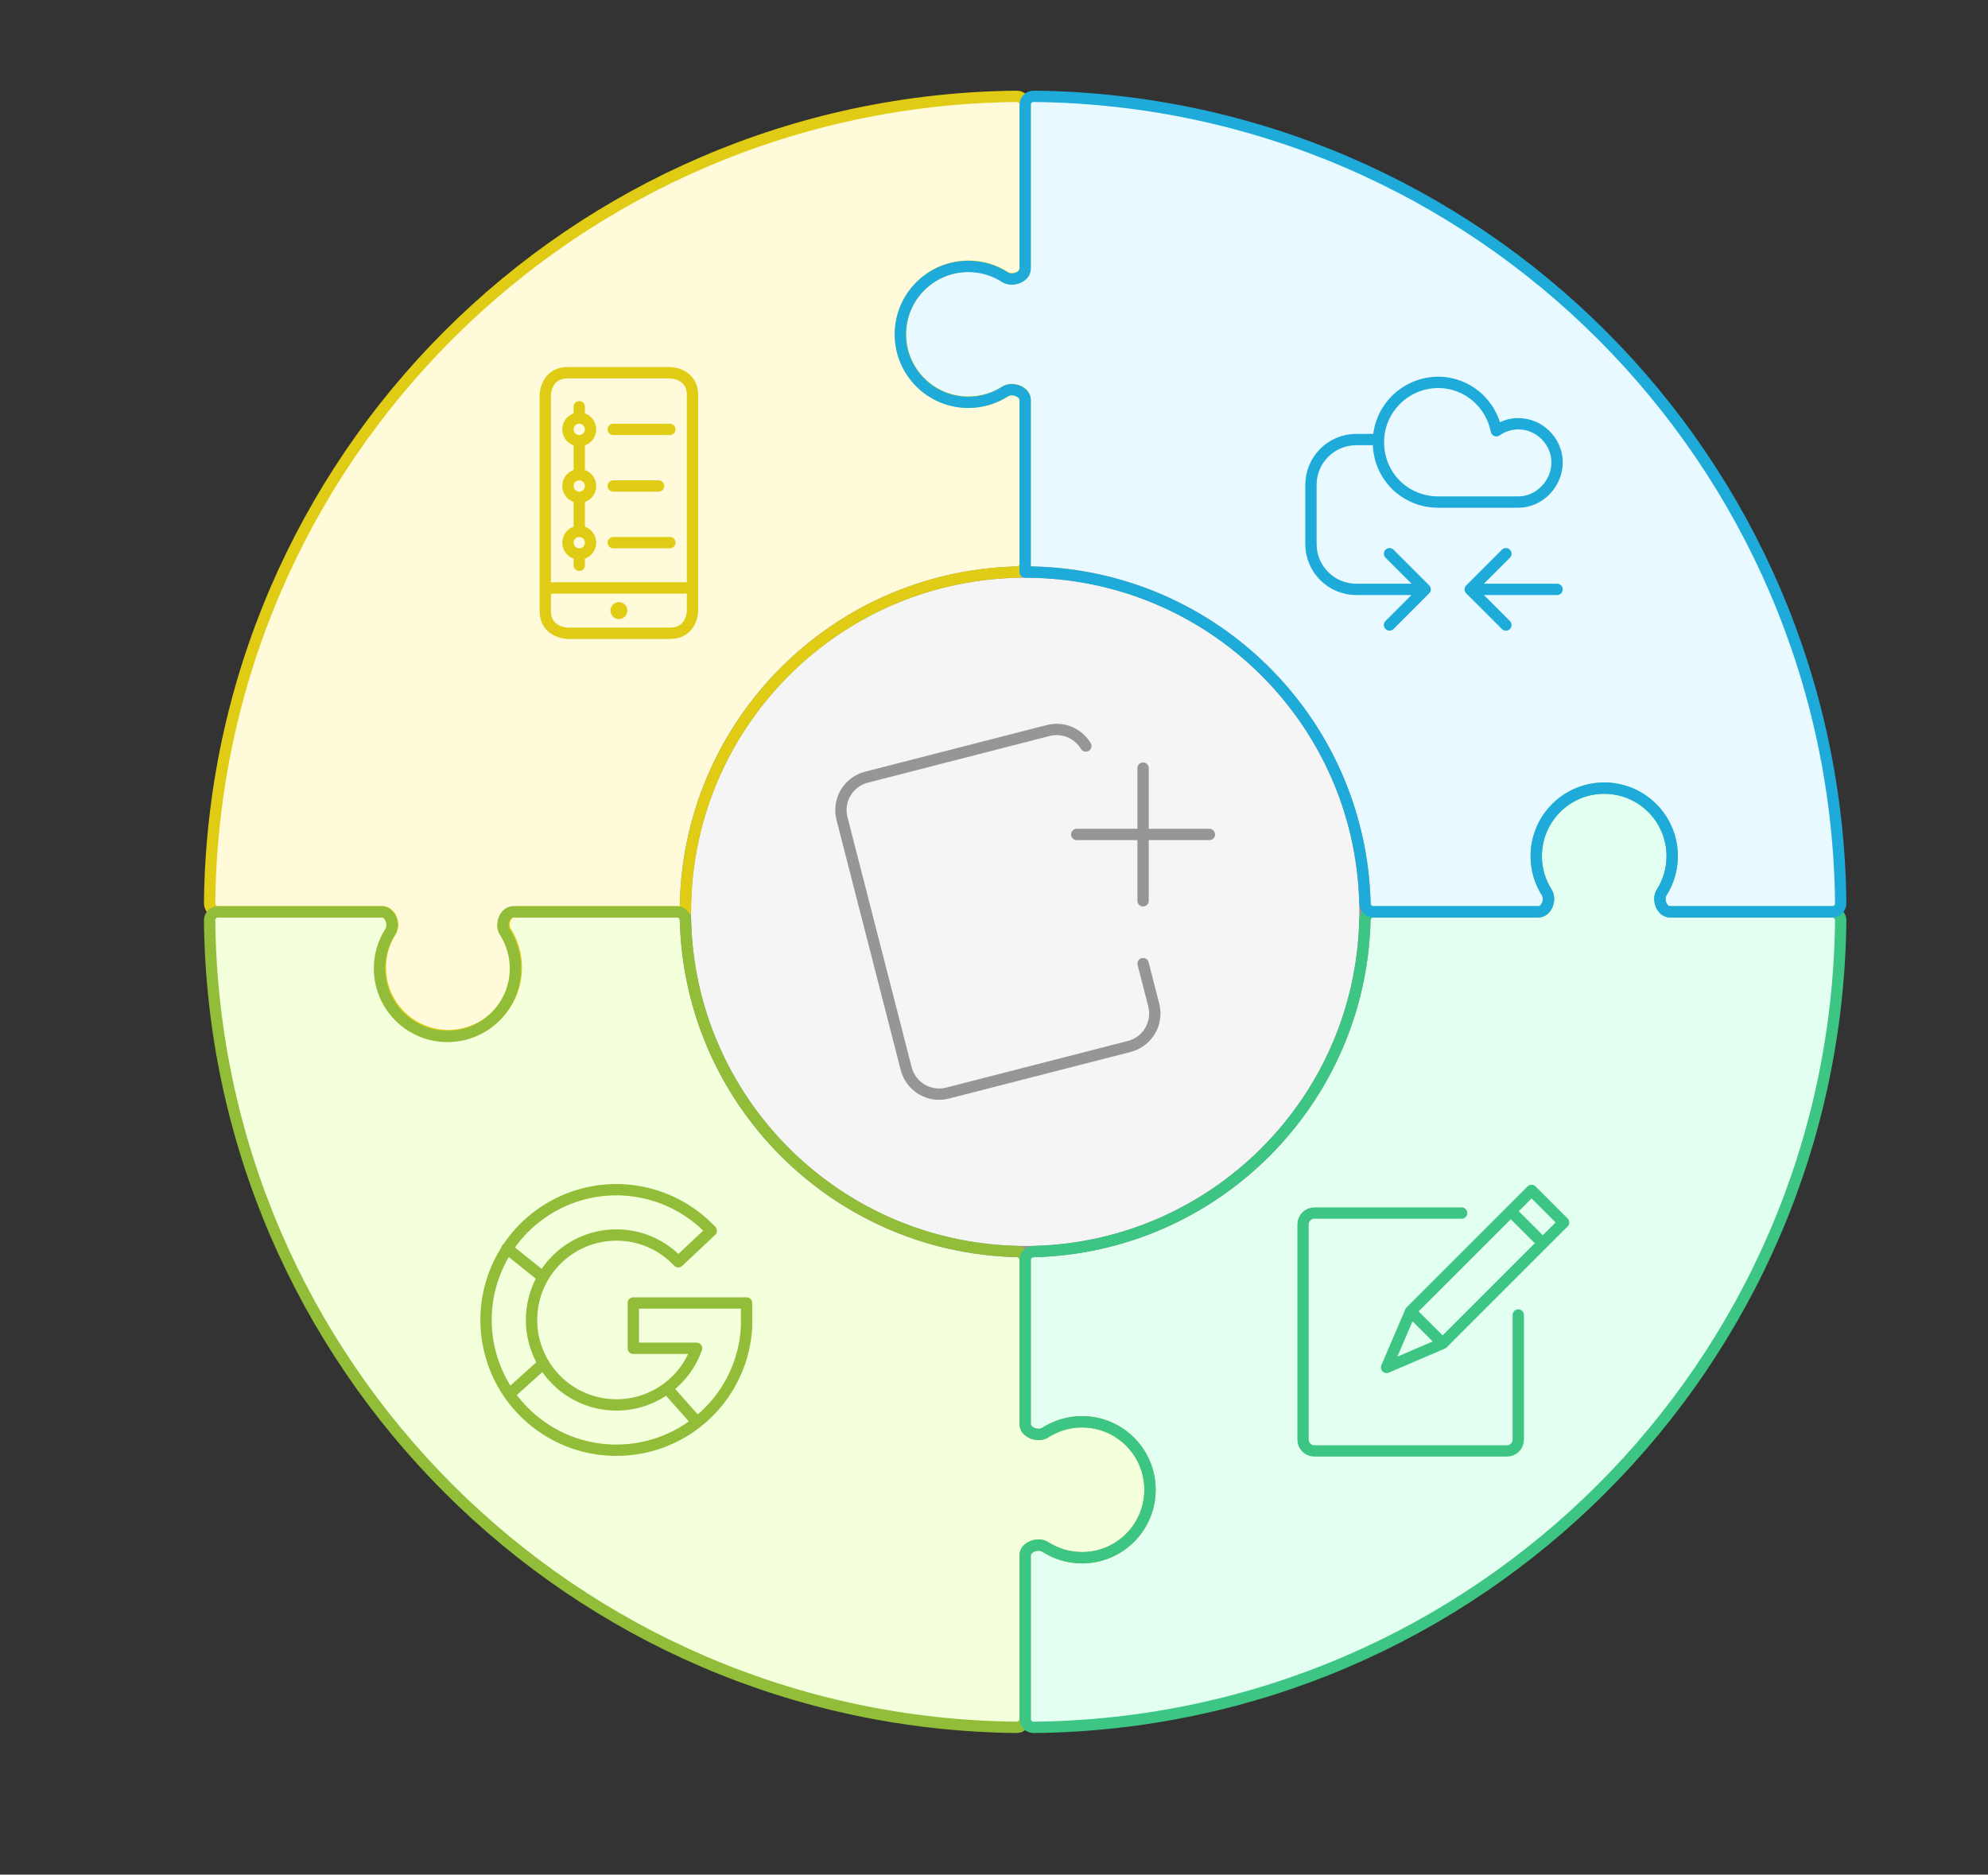 <svg xmlns="http://www.w3.org/2000/svg" xmlns:xlink="http://www.w3.org/1999/xlink" width="351" height="331" viewBox="0 0 351 331" style="fill:none;stroke:none;fill-rule:evenodd;clip-rule:evenodd;stroke-linecap:round;stroke-linejoin:round;stroke-miterlimit:1.5;"><rect x="0" y="0" width="351" height="331" fill="#333333" stroke="none"/><g id="items" style="isolation: isolate"><g id="blend" style="mix-blend-mode: normal"><g id="g-root-0.cr-big_cr_mczm5ntgfz7p-fill" data-item-order="-82940" transform="translate(111.002, 91)"><g id="0.cr-big_cr_mczm5ntgfz7p-fill" stroke="none" fill="#f5f5f5"><g><path d="M 10 70C 10 103.137 36.863 130 70 130C 103.137 130 130 103.137 130 70C 130 36.863 103.137 10 70 10C 36.863 10 10 36.863 10 70"></path></g></g></g><g id="g-root-4.cu_sy_dhclwrtgg00e-fill" data-item-order="-82936" transform="translate(27.009, 7.008)"><g id="4.cu_sy_dhclwrtgg00e-fill" stroke="none" fill="#fffbda"><g><path d="M 152.489 94.006C 153.317 93.985 153.992 93.316 153.992 92.487L 153.992 63.593C 153.992 62.108 151.729 61.285 150.481 62.089C 148.61 63.293 146.383 63.992 143.992 63.992C 137.365 63.992 131.992 58.62 131.992 51.992C 131.992 45.365 137.365 39.992 143.992 39.992C 146.383 39.992 148.61 40.691 150.481 41.896C 151.729 42.7 153.992 41.877 153.992 40.392L 153.992 11.492C 153.992 10.664 153.314 9.992 152.485 10C 74.152 10.803 10.803 74.152 10 152.485C 9.992 153.314 10.664 153.992 11.492 153.992L 40.523 153.992C 41.991 153.992 42.802 156.176 42.016 157.415C 40.836 159.273 40.153 161.476 40.153 163.839C 40.153 170.467 45.526 175.839 52.153 175.839C 58.781 175.839 64.153 170.467 64.153 163.839C 64.153 161.476 63.47 159.273 62.291 157.415C 61.504 156.176 62.316 153.992 63.783 153.992L 94.013 153.992C 94.016 153.992 94.019 153.99 94.019 153.987C 94.019 121.361 120.059 94.818 152.489 94.006Z"></path></g></g></g><g id="g-root-3.cu_sy_91j3sbtgg0sn-fill" data-item-order="-82932" transform="translate(27.01, 151)"><g id="3.cu_sy_91j3sbtgg0sn-fill" stroke="none" fill="#f4ffdc"><g><path d="M 63.992 20C 63.992 26.628 58.62 32 51.992 32C 45.365 32 39.992 26.628 39.992 20C 39.992 17.61 40.691 15.382 41.896 13.512C 42.7 12.263 41.877 10 40.392 10L 11.492 10C 10.664 10 9.992 10.679 10 11.507C 10.803 89.84 74.152 153.189 152.485 153.992C 153.314 154.001 153.992 153.329 153.992 152.5L 153.992 123.636C 153.992 122.147 156.279 121.319 157.53 122.128C 159.404 123.339 161.637 124.042 164.034 124.042C 170.662 124.042 176.034 118.669 176.034 112.042C 176.034 105.414 170.662 100.042 164.034 100.042C 161.637 100.042 159.404 100.745 157.53 101.956C 156.279 102.764 153.992 101.937 153.992 100.447L 153.992 71.486C 153.992 70.657 153.316 69.988 152.488 69.967C 120.555 69.177 94.813 43.437 94.019 11.504C 93.999 10.676 93.329 10 92.501 10L 63.593 10C 62.108 10 61.285 12.263 62.089 13.512C 63.293 15.382 63.992 17.61 63.992 20Z"></path></g></g></g><g id="g-root-2.cu_sy_4mc2qztgfyf4-fill" data-item-order="-82928" transform="translate(171.001, 129.161)"><g id="2.cu_sy_4mc2qztgfyf4-fill" stroke="none" fill="#e3fff2"><g><path d="M 123.868 31.843C 122.401 31.843 121.59 29.661 122.376 28.422C 123.555 26.565 124.238 24.362 124.238 22C 124.238 15.373 118.865 10 112.238 10C 105.61 10 100.238 15.373 100.238 22C 100.238 24.362 100.92 26.565 102.099 28.422C 102.885 29.661 102.074 31.843 100.607 31.843L 71.5 31.843C 70.671 31.843 70.002 32.519 69.981 33.347C 69.195 65.289 43.446 91.038 11.504 91.825C 10.676 91.845 10 92.515 10 93.343L 10 122.286C 10 123.776 12.287 124.603 13.538 123.795C 15.412 122.584 17.645 121.881 20.043 121.881C 26.67 121.881 32.042 127.253 32.042 133.881C 32.042 140.508 26.67 145.881 20.043 145.881C 17.645 145.881 15.412 145.178 13.538 143.967C 12.287 143.158 10 143.985 10 145.475L 10 174.343C 10 175.171 10.679 175.844 11.507 175.835C 89.84 175.032 153.189 111.683 153.992 33.35C 154.001 32.522 153.328 31.843 152.5 31.843L 123.868 31.843Z"></path></g></g></g><g id="g-root-1.cu_sy_4mc2qztgfyf5-fill" data-item-order="-82924" transform="translate(148.96, 7.008)"><g id="1.cu_sy_4mc2qztgfyf5-fill" stroke="none" fill="#e8f9ff"><g><path d="M 92.041 152.488C 92.061 153.316 92.731 153.992 93.559 153.992L 122.647 153.992C 124.114 153.992 124.925 151.812 124.139 150.574C 122.961 148.717 122.279 146.515 122.279 144.153C 122.279 137.526 127.651 132.153 134.279 132.153C 140.906 132.153 146.279 137.526 146.279 144.153C 146.279 146.515 145.597 148.717 144.419 150.574C 143.633 151.812 144.444 153.992 145.911 153.992L 174.542 153.992C 175.37 153.992 176.043 153.314 176.034 152.485C 175.231 74.152 111.882 10.803 33.549 10C 32.721 9.992 32.042 10.664 32.042 11.492L 32.042 40.44C 32.042 41.929 29.756 42.757 28.504 41.948C 26.63 40.737 24.397 40.034 22 40.034C 15.373 40.034 10 45.407 10 52.034C 10 58.661 15.373 64.034 22 64.034C 24.397 64.034 26.63 63.331 28.504 62.12C 29.756 61.312 32.042 62.139 32.042 63.629L 32.042 93.988C 32.042 93.997 32.05 94.005 32.059 94.005C 64.689 94.005 91.236 120.052 92.041 152.488Z"></path></g></g></g><g id="g-root-smar_dhz2zvtgn18r-fill" data-item-order="0" transform="translate(74.939, 54.813)"></g><g id="g-root-arro_mdkru3tq9xj9-fill" data-item-order="0" transform="translate(219.188, 54.937)"></g><g id="g-root-1_1qbzmcrtgfzsz-fill" data-item-order="0" transform="translate(135.002, 114.996)"></g><g id="g-root-goog_8x4grvtq4dfr-fill" data-item-order="0" transform="translate(74.815, 199.063)"></g><g id="g-root-1_18k1td7tq4c26-fill" data-item-order="0" transform="translate(219.065, 199.187)"></g><g id="g-root-0.cr-big_cr_mczm5ntgfz7p-stroke" data-item-order="-82940" transform="translate(111.002, 91)"><g id="0.cr-big_cr_mczm5ntgfz7p-stroke" fill="none" stroke-linecap="round" stroke-linejoin="round" stroke-miterlimit="4" stroke="#969696" stroke-width="2"><g><path d="M 10 70C 10 103.137 36.863 130 70 130C 103.137 130 130 103.137 130 70C 130 36.863 103.137 10 70 10C 36.863 10 10 36.863 10 70"></path></g></g></g><g id="g-root-4.cu_sy_dhclwrtgg00e-stroke" data-item-order="-82936" transform="translate(27.009, 7.008)"><g id="4.cu_sy_dhclwrtgg00e-stroke" fill="none" stroke-linecap="round" stroke-linejoin="round" stroke-miterlimit="4" stroke="#e0cb15" stroke-width="2"><g><path d="M 152.489 94.006C 153.317 93.985 153.992 93.316 153.992 92.487L 153.992 63.593C 153.992 62.108 151.729 61.285 150.481 62.089C 148.61 63.293 146.383 63.992 143.992 63.992C 137.365 63.992 131.992 58.62 131.992 51.992C 131.992 45.365 137.365 39.992 143.992 39.992C 146.383 39.992 148.61 40.691 150.481 41.896C 151.729 42.7 153.992 41.877 153.992 40.392L 153.992 11.492C 153.992 10.664 153.314 9.992 152.485 10C 74.152 10.803 10.803 74.152 10 152.485C 9.992 153.314 10.664 153.992 11.492 153.992L 40.523 153.992C 41.991 153.992 42.802 156.176 42.016 157.415C 40.836 159.273 40.153 161.476 40.153 163.839C 40.153 170.466 45.526 175.839 52.153 175.839C 58.781 175.839 64.153 170.466 64.153 163.839C 64.153 161.476 63.47 159.273 62.291 157.415C 61.504 156.176 62.316 153.992 63.783 153.992L 94.013 153.992C 94.016 153.992 94.019 153.99 94.019 153.987C 94.019 121.361 120.059 94.818 152.489 94.006Z"></path></g></g></g><g id="g-root-3.cu_sy_91j3sbtgg0sn-stroke" data-item-order="-82932" transform="translate(27.01, 151)"><g id="3.cu_sy_91j3sbtgg0sn-stroke" fill="none" stroke-linecap="round" stroke-linejoin="round" stroke-miterlimit="4" stroke="#92bd39" stroke-width="2"><g><path d="M 63.992 20C 63.992 26.628 58.62 32 51.992 32C 45.365 32 39.992 26.628 39.992 20C 39.992 17.61 40.691 15.382 41.896 13.512C 42.7 12.263 41.877 10 40.392 10L 11.492 10C 10.664 10 9.992 10.679 10 11.507C 10.803 89.84 74.152 153.189 152.485 153.992C 153.314 154.001 153.992 153.328 153.992 152.5L 153.992 123.636C 153.992 122.147 156.279 121.319 157.53 122.128C 159.404 123.339 161.637 124.042 164.034 124.042C 170.662 124.042 176.034 118.669 176.034 112.042C 176.034 105.414 170.662 100.042 164.034 100.042C 161.637 100.042 159.404 100.745 157.53 101.956C 156.279 102.764 153.992 101.937 153.992 100.447L 153.992 71.486C 153.992 70.657 153.316 69.988 152.488 69.967C 120.555 69.177 94.813 43.437 94.019 11.504C 93.999 10.676 93.329 10 92.501 10L 63.593 10C 62.108 10 61.285 12.263 62.089 13.512C 63.293 15.382 63.992 17.61 63.992 20Z"></path></g></g></g><g id="g-root-2.cu_sy_4mc2qztgfyf4-stroke" data-item-order="-82928" transform="translate(171.001, 129.161)"><g id="2.cu_sy_4mc2qztgfyf4-stroke" fill="none" stroke-linecap="round" stroke-linejoin="round" stroke-miterlimit="4" stroke="#3cc583" stroke-width="2"><g><path d="M 123.868 31.843C 122.401 31.843 121.59 29.661 122.376 28.422C 123.555 26.565 124.238 24.362 124.238 22C 124.238 15.373 118.865 10 112.238 10C 105.61 10 100.238 15.373 100.238 22C 100.238 24.362 100.92 26.565 102.099 28.422C 102.885 29.661 102.074 31.843 100.607 31.843L 71.5 31.843C 70.671 31.843 70.002 32.519 69.981 33.347C 69.195 65.289 43.446 91.038 11.504 91.825C 10.676 91.845 10 92.515 10 93.343L 10 122.286C 10 123.776 12.287 124.603 13.538 123.795C 15.412 122.584 17.645 121.881 20.043 121.881C 26.67 121.881 32.042 127.253 32.042 133.881C 32.042 140.508 26.67 145.881 20.043 145.881C 17.645 145.881 15.412 145.178 13.538 143.967C 12.287 143.158 10 143.985 10 145.475L 10 174.343C 10 175.171 10.678 175.844 11.507 175.835C 89.84 175.032 153.189 111.683 153.992 33.35C 154.001 32.522 153.328 31.843 152.5 31.843L 123.868 31.843Z"></path></g></g></g><g id="g-root-1.cu_sy_4mc2qztgfyf5-stroke" data-item-order="-82924" transform="translate(148.96, 7.008)"><g id="1.cu_sy_4mc2qztgfyf5-stroke" fill="none" stroke-linecap="round" stroke-linejoin="round" stroke-miterlimit="4" stroke="#1eabda" stroke-width="2"><g><path d="M 92.041 152.488C 92.061 153.316 92.731 153.992 93.559 153.992L 122.647 153.992C 124.114 153.992 124.925 151.812 124.139 150.574C 122.961 148.717 122.279 146.515 122.279 144.153C 122.279 137.526 127.651 132.153 134.279 132.153C 140.906 132.153 146.279 137.526 146.279 144.153C 146.279 146.515 145.597 148.717 144.418 150.574C 143.633 151.812 144.444 153.992 145.911 153.992L 174.542 153.992C 175.37 153.992 176.043 153.314 176.034 152.485C 175.231 74.152 111.882 10.803 33.549 10C 32.721 9.992 32.042 10.664 32.042 11.492L 32.042 40.44C 32.042 41.929 29.756 42.757 28.504 41.948C 26.63 40.737 24.397 40.034 22 40.034C 15.373 40.034 10 45.407 10 52.034C 10 58.661 15.373 64.034 22 64.034C 24.397 64.034 26.63 63.331 28.504 62.12C 29.756 61.312 32.042 62.139 32.042 63.629L 32.042 93.988C 32.042 93.997 32.05 94.005 32.059 94.005C 64.689 94.005 91.236 120.052 92.041 152.488Z"></path></g></g></g><g id="g-root-smar_dhz2zvtgn18r-stroke" data-item-order="0" transform="translate(74.939, 54.813)"><g id="smar_dhz2zvtgn18r-stroke" fill="none" stroke-linecap="round" stroke-linejoin="round" stroke-miterlimit="4" stroke="#e0cb15" stroke-width="2"><g><path d="M 47.334 49L 21.334 49M 34.334 53.5L 34.334 53.5M 34.834 53C 34.834 53.276 34.61 53.5 34.334 53.5M 34.834 53L 34.834 53M 34.334 52.5C 34.61 52.5 34.834 52.724 34.834 53M 34.334 52.5L 34.334 52.5M 33.834 53C 33.833 52.867 33.886 52.74 33.98 52.646C 34.074 52.552 34.201 52.499 34.334 52.5M 33.834 53L 33.834 53M 34.334 53.5C 34.201 53.501 34.074 53.448 33.98 53.354C 33.886 53.26 33.833 53.133 33.834 53M 25.334 11L 43.334 11C 43.334 11 47.334 11 47.334 15L 47.334 53C 47.334 53 47.334 57 43.334 57L 25.334 57C 25.334 57 21.334 57 21.334 53L 21.334 15C 21.334 15 21.334 11 25.334 11M 27.334 17L 27.334 19M 25.334 21C 25.334 22.105 26.229 23 27.334 23C 28.439 23 29.334 22.105 29.334 21C 29.334 19.895 28.439 19 27.334 19C 26.229 19 25.334 19.895 25.334 21M 25.334 31C 25.334 32.105 26.229 33 27.334 33C 28.439 33 29.334 32.105 29.334 31C 29.334 29.895 28.439 29 27.334 29C 26.229 29 25.334 29.895 25.334 31M 25.334 41C 25.334 42.105 26.229 43 27.334 43C 28.439 43 29.334 42.105 29.334 41C 29.334 39.895 28.439 39 27.334 39C 26.229 39 25.334 39.895 25.334 41M 27.334 23L 27.334 29M 27.334 33L 27.334 39M 27.334 43L 27.334 45M 33.334 21L 43.334 21M 33.334 31L 41.334 31M 33.334 41L 43.334 41"></path></g></g></g><g id="g-root-arro_mdkru3tq9xj9-stroke" data-item-order="0" transform="translate(219.188, 54.937)"><g id="arro_mdkru3tq9xj9-stroke" fill="none" stroke-linecap="round" stroke-linejoin="round" stroke-miterlimit="4" stroke="#1eabda" stroke-width="2"><g><path d="M 23.948 22.672L 20.273 22.672C 15.855 22.672 12.273 26.254 12.273 30.672L 12.273 41.125C 12.273 45.543 15.855 49.125 20.273 49.125L 31.763 49.125M 48.891 33.712C 52.621 33.712 55.729 30.448 55.729 26.719C 55.729 22.989 52.621 19.882 48.891 19.882C 47.493 19.882 46.094 20.348 45.006 21.125C 44.074 16.308 39.878 12.578 34.75 12.578C 29.001 12.578 24.184 17.24 24.184 23.145C 24.184 29.05 28.845 33.712 34.75 33.712L 48.891 33.712ZM 10 10M 41.109 49.125L 55.727 49.125M 10 10M 26.145 42.828L 32.439 49.119L 26.145 55.414M 10 10M 46.695 55.422L 40.399 49.129L 46.695 42.833"></path></g></g></g><g id="g-root-1_1qbzmcrtgfzsz-stroke" data-item-order="0" transform="translate(135.002, 114.996)"><g id="1_1qbzmcrtgfzsz-stroke" fill="none" stroke-linecap="round" stroke-linejoin="round" stroke-miterlimit="4" stroke="#969696" stroke-width="2"><g><path d="M 10 10M 66.825 55.15L 68.704 62.468C 69.528 65.678 67.594 68.948 64.384 69.772L 32.298 78.008C 29.088 78.833 25.818 76.898 24.995 73.689L 13.659 29.532C 12.835 26.322 14.769 23.052 17.978 22.228L 50.064 13.991C 52.703 13.314 55.382 14.5 56.71 16.727M 10 10M 66.819 44.056L 66.819 20.629M 10 10M 55.106 32.342L 78.533 32.342"></path></g></g></g><g id="g-root-goog_8x4grvtq4dfr-stroke" data-item-order="0" transform="translate(74.815, 199.063)"><g id="goog_8x4grvtq4dfr-stroke" fill="none" stroke-linecap="round" stroke-linejoin="round" stroke-miterlimit="4" stroke="#92bd39" stroke-width="2"><g><path d="M 34 57C 23.5 57 14.333 49.89 11.722 39.72C 9.111 29.55 13.718 18.903 22.919 13.845C 32.12 8.787 43.579 10.602 50.766 18.256L 44.936 23.732C 42.11 20.699 38.146 18.983 34 19C 26.376 19.016 19.977 24.749 19.126 32.326C 18.275 39.902 23.242 46.912 30.673 48.619C 38.103 50.326 45.633 46.188 48.174 39L 37 39L 37 31L 57 31L 57 35.2C 56.361 47.432 46.248 57.017 34 57ZM 21 26.4L 14.696 21.358M 21.16 41.656L 15.094 47.116M 42.942 46.058L 48.282 52.068"></path></g></g></g><g id="g-root-1_18k1td7tq4c26-stroke" data-item-order="0" transform="translate(219.065, 199.187)"><g id="1_18k1td7tq4c26-stroke" fill="none" stroke-linecap="round" stroke-linejoin="round" stroke-miterlimit="4" stroke="#3cc583" stroke-width="2"><g><path d="M 49 33L 49 55C 49 56.105 48.105 57 47 57L 13 57C 11.895 57 11 56.105 11 55L 11 17C 11 15.895 11.895 15 13 15L 39 15M 35.648 38.014L 25.75 42.254L 29.992 32.354L 51.348 11L 57.004 16.656L 35.648 38.014ZM 53.334 20.328L 47.676 14.67M 35.648 38.014L 29.992 32.354"></path></g></g></g></g></g></svg>